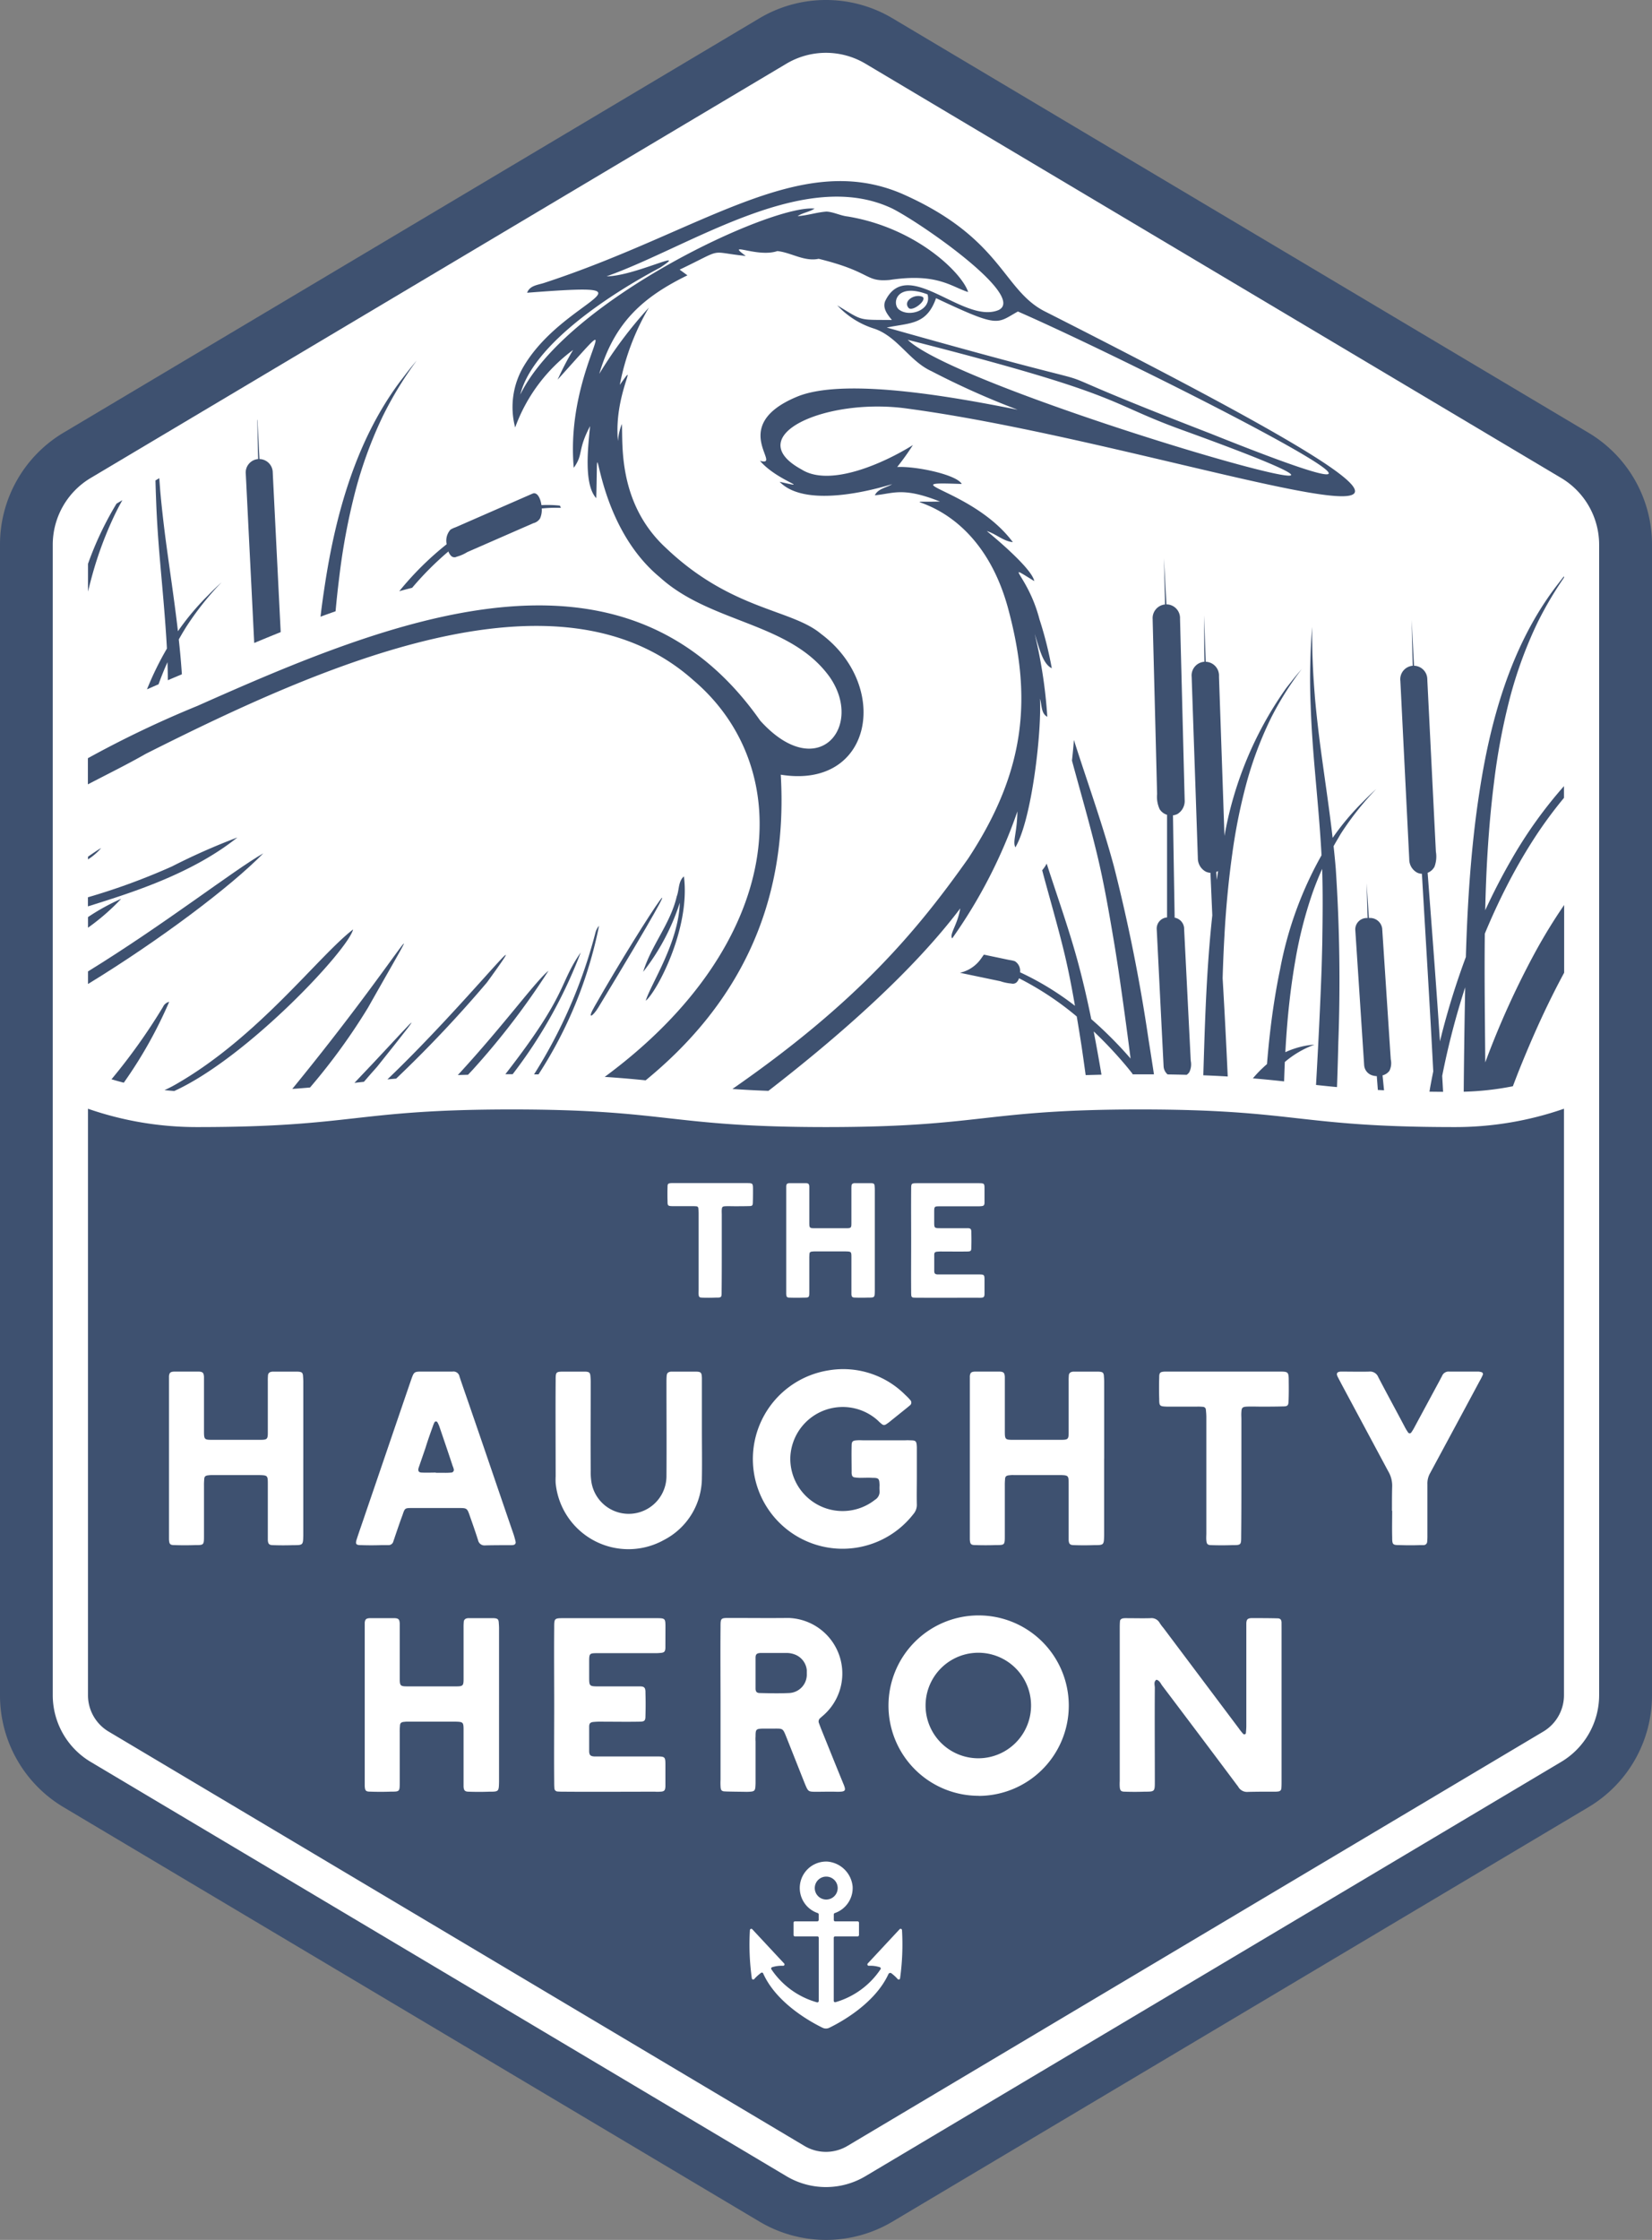 <svg id="full-color-logo" xmlns="http://www.w3.org/2000/svg" width="129.748" height="175.827" viewBox="0 0 129.748 175.827">
  <rect x="0" y="0" width="129.748" height="175.827" fill="#808080" stroke="none"/>
  <path id="Path_25825" data-name="Path 25825" d="M1186.874,3606.94l62.191,36.741v99.969l-62.191,35.425-62.044-35.425v-99.969Z" transform="translate(-1122 -3604.94)" fill="#fff"/>
  <g id="Group_33270" data-name="Group 33270">
    <path id="Path_25553" data-name="Path 25553" d="M424.872,151.056a6.075,6.075,0,0,1,3.1.853l54.658,32.53a6.1,6.1,0,0,1,2.966,5.215v90.335a6.1,6.1,0,0,1-2.966,5.216l-54.658,32.531a6.067,6.067,0,0,1-6.206,0l-54.658-32.53a6.1,6.1,0,0,1-2.965-5.216V189.655a6.1,6.1,0,0,1,2.965-5.215l54.658-32.531a6.078,6.078,0,0,1,3.1-.853m0-4.146a10.211,10.211,0,0,0-5.224,1.437l-54.657,32.53A10.215,10.215,0,0,0,360,189.655V279.99a10.215,10.215,0,0,0,4.991,8.78L419.649,321.3a10.216,10.216,0,0,0,10.449,0l54.658-32.531a10.215,10.215,0,0,0,4.992-8.78V189.655a10.216,10.216,0,0,0-4.992-8.778L430.1,148.347a10.208,10.208,0,0,0-5.224-1.437Z" transform="translate(-360 -146.91)" fill="#3e5170"/>
  </g>
  <g id="Group_33271" data-name="Group 33271" transform="translate(6.911 14.22)">
    <path id="Path_25554" data-name="Path 25554" d="M445.039,874.66a46.527,46.527,0,0,1-4.049,5.686c.315.094.636.184.966.269a34.888,34.888,0,0,0,3.565-6.346A.694.694,0,0,0,445.039,874.66Z" transform="translate(-439.144 -809.846)" fill="#3e5170"/>
    <path id="Path_25555" data-name="Path 25555" d="M619.266,892.809c4.923-6.156,2.352-3.04-1.786,1.272l.743-.082C618.568,893.6,618.925,893.189,619.266,892.809Z" transform="translate(-596.552 -823.3)" fill="#3e5170"/>
    <path id="Path_25556" data-name="Path 25556" d="M578.3,836.976c5.5-9.731,2.655-4.14-5.945,6.374.487-.035.948-.072,1.394-.112A48.283,48.283,0,0,0,578.3,836.976Z" transform="translate(-556.31 -772.092)" fill="#3e5170"/>
    <path id="Path_25557" data-name="Path 25557" d="M428.463,323.38c13.76-6.926,32.36-15.26,43-5.779,8.251,7.01,7.241,20.666-6.961,31.142,1.191.077,2.238.17,3.216.269,6.974-5.709,11.237-13.4,10.612-23.992,7.221,1.171,8.656-6.967,3.15-11.062-2.331-1.947-7.038-1.844-12.179-6.746-3.786-3.5-3.366-8.192-3.448-9.722a4.309,4.309,0,0,0-.307,1.343c-.363-3.629,1.76-6.7.142-4.41a18.96,18.96,0,0,1,2.288-6.073,33.248,33.248,0,0,0-3.9,5.205c1.192-4.045,3.438-6.028,6.923-7.733-.205-.15-.41-.3-.611-.447,3.63-1.736,2.138-1.388,5.194-1.074-1.658-1.212.88.162,2.481-.383,1.092.114,2.108.846,3.245.607,4.227,1.042,3.6,1.827,5.563,1.662,3.756-.574,4.869.545,6.174.946-.449-1.459-4.031-5.03-9.453-5.929-.572-.062-1.09-.349-1.66-.385-.77.05-1.51.31-2.279.356.412-.271.92-.323,1.333-.59-3.381-.355-19.492,7.183-23.115,14.6,1.017-4.062,7.449-8.1,10.99-9.971,2.4-1.588-2.067.69-4.207.685,6.544-2.318,15.51-8.613,22.434-5.32,2.368,1.2,10.546,6.907,8.35,7.968-2.76,1.156-7.176-4.3-8.908-.7-.223.57.194,1.066.527,1.481-2.7-.024-2.217.1-4.287-1.146a6.673,6.673,0,0,0,2.906,1.827c1.83.622,2.757,2.547,4.487,3.334a62.6,62.6,0,0,0,6.773,3.029c-4.252-.842-13.446-2.621-17.314-1.028-5.519,2.282-1.061,5.55-2.924,5.039,1.375,1.6,4.209,2.25,1.543,1.646,2.261,2.338,8.63.229,8.836.189-.456.278-1.109.346-1.358.87,1.462-.132,2.17-.675,5.112.49-4.882.133,2.732-1.041,5.326,8.286,1.9,6.977,1.5,12.732-3.106,19.736-4.062,5.743-8.738,11.31-18.519,18.091.854.059,1.783.11,2.827.148,5.634-4.358,11.372-9.421,15.067-14.322-.21,1.3-.866,2-.634,2.356a39.537,39.537,0,0,0,5.125-9.973c-.036,1.755-.394,2.364-.159,2.824,1.3-2.206,2.073-9.115,1.928-11.662.16.471.074,1.154.578,1.411a38.015,38.015,0,0,0-.991-6.507c.385,1.2.638,2.352,1.343,2.7a29.381,29.381,0,0,0-.967-3.843c-.909-3.5-2.937-4.549-.41-3-.169-.956-3.019-3.354-3.73-3.927.718.212,1.3.8,2.049.87-3.132-4.193-9.716-4.784-4.013-4.565-.38-.722-3.546-1.407-5.071-1.333a20.184,20.184,0,0,0,1.233-1.722c-2.24,1.4-6.5,3.328-8.737,1.919-4.9-2.664,1.984-5.7,8.359-4.775,22.569,3.031,60.247,17.441,10.815-7.6-3.4-1.662-3.369-5.787-11.3-9.276-8.1-3.462-15.732,2.958-28.088,7-.5.167-1.14.2-1.347.775,10.995-.85,2.924.359-.28,5.793a6.27,6.27,0,0,0-.659,4.781,13.115,13.115,0,0,1,4.549-6.083,22.7,22.7,0,0,0-1.214,2.331c6.3-6.971.54-1.236,1.267,6.917.786-1.083.263-1.331,1.281-3.269-.142,1.508-.53,4.554.485,5.656.2-7.382-.625,1.572,5,6.213,4.017,3.643,10.246,3.51,13.343,7.836,2.711,3.928-.982,8.377-5.464,3.415-10.846-15.439-29.144-7.854-44.2-1.16a82.077,82.077,0,0,0-8.605,4.108v2.053C425.547,324.926,427.011,324.211,428.463,323.38Zm61.394-36.063c.358,1.23-1.449,1.853-2.265,1.171C487.068,288.034,487.37,286.381,489.857,287.316Zm-1.561,3.565c17.247,4.39,15.394,4.844,21.546,7.074C536.543,307.616,492.755,295.2,488.3,290.881Zm23.887,7.4c-18.8-7.273-1.663-1.623-25.527-8.361,1.842-.383,3.13-.2,3.87-2.306,5.013,2.362,4.723,1.993,6.429,1.047C506.327,292.755,536.318,307.942,512.183,298.283Z" transform="translate(-423.92 -278.429)" fill="#3e5170"/>
    <path id="Path_25558" data-name="Path 25558" d="M1020,361.845c-.607-.251-1.533.333-1.089.868C1019.21,363.079,1020.445,362.076,1020,361.845Z" transform="translate(-954.473 -352.773)" fill="#3e5170"/>
    <path id="Path_25559" data-name="Path 25559" d="M649.23,842.343c4.328-5.96-1.619,1.689-7.82,7.613.225-.021.453-.042.688-.062A97.2,97.2,0,0,0,649.23,842.343Z" transform="translate(-617.894 -779.446)" fill="#3e5170"/>
    <path id="Path_25560" data-name="Path 25560" d="M494.319,821.69c-2.734,2.109-7.413,8.4-13.829,12.105a9.869,9.869,0,0,1-.981.508q.375.04.766.069C486.025,831.752,493.949,823.269,494.319,821.69Z" transform="translate(-473.499 -762.951)" fill="#3e5170"/>
    <path id="Path_25561" data-name="Path 25561" d="M426.536,799.45a17.012,17.012,0,0,0-2.606,1.435v.833A17.448,17.448,0,0,0,426.536,799.45Z" transform="translate(-423.929 -743.116)" fill="#3e5170"/>
    <path id="Path_25562" data-name="Path 25562" d="M430.515,757.194a51.054,51.054,0,0,1-6.6,2.421v.715c3.138-.99,8.068-2.475,11.737-5.409A50.336,50.336,0,0,0,430.515,757.194Z" transform="translate(-423.92 -703.401)" fill="#3e5170"/>
    <path id="Path_25563" data-name="Path 25563" d="M437.7,766.42c-2.36,1.35-7.693,5.526-13.77,9.271v.988C429.472,773.293,435.094,769.082,437.7,766.42Z" transform="translate(-423.929 -713.657)" fill="#3e5170"/>
    <path id="Path_25564" data-name="Path 25564" d="M424.953,762.6c-.173.091-.543.336-1.033.68v.212A4.56,4.56,0,0,0,424.953,762.6Z" transform="translate(-423.92 -710.25)" fill="#3e5170"/>
    <path id="Path_25565" data-name="Path 25565" d="M789.7,807.259c9.147-15.084,3.753-7.191-.292-.089C788.761,808.283,789.262,807.985,789.7,807.259Z" transform="translate(-749.613 -742.404)" fill="#3e5170"/>
    <path id="Path_25566" data-name="Path 25566" d="M753,819.03a1.353,1.353,0,0,0-.294.584,39.148,39.148,0,0,1-4.811,11.08l.351,0A33.416,33.416,0,0,0,753,819.03Z" transform="translate(-712.862 -760.579)" fill="#3e5170"/>
    <path id="Path_25567" data-name="Path 25567" d="M830.41,783.2c-.453.372-.364,1.06-.565,1.57-.492,2.138-2.006,3.843-2.635,5.919a17.471,17.471,0,0,0,2.874-5.421c-.085,3.131-2.282,6.384-2.673,7.688C828.212,792.347,830.941,787.357,830.41,783.2Z" transform="translate(-783.605 -728.623)" fill="#3e5170"/>
    <path id="Path_25568" data-name="Path 25568" d="M727.673,848a37.518,37.518,0,0,0,5.346-9.555c-1.762,2.529-.938,3.16-5.919,9.555h.573Z" transform="translate(-694.319 -777.899)" fill="#3e5170"/>
    <path id="Path_25569" data-name="Path 25569" d="M693.716,859.495a58.846,58.846,0,0,0,5.975-7.795c-1.005.8-3.487,4.249-7.121,8.185.259-.009.525-.015.8-.023Z" transform="translate(-663.523 -789.717)" fill="#3e5170"/>
  </g>
  <g id="Group_33272" data-name="Group 33272" transform="translate(6.912 28.301)">
    <path id="Path_25570" data-name="Path 25570" d="M539.4,451.988q.024,1.369.061,2.739a1.063,1.063,0,0,0-.97,1.189q.019.383.039.764l.227,4.571q.2,3.957.395,7.913,1.043-.436,2.08-.853-.083-1.648-.165-3.294l-.454-9.106c0-.034,0-.068-.005-.1a1.067,1.067,0,0,0-1.044-1.084q-.081-1.542-.155-3.086l-.015.009C539.391,451.762,539.393,451.875,539.4,451.988Z" transform="translate(-526.098 -446.993)" fill="#3e5170"/>
    <path id="Path_25571" data-name="Path 25571" d="M599.361,409.915c-.036.045-.071.091-.106.137-.089.116-.178.23-.264.348l-.075.1c-3.328,4.558-4.917,10.194-5.769,15.813q-.19,1.226-.337,2.455.594-.219,1.184-.426.125-1.385.3-2.767a50.662,50.662,0,0,1,1.266-6.713,33.383,33.383,0,0,1,1.939-5.4c.08-.169.158-.338.24-.506.009-.018.018-.037.028-.055a28.9,28.9,0,0,1,2.6-4.242q-.517.607-.994,1.24S599.367,409.91,599.361,409.915Z" transform="translate(-574.55 -408.66)" fill="#3e5170"/>
    <path id="Path_25572" data-name="Path 25572" d="M426.256,510.713l.019-.037c.115-.221.234-.439.355-.656l-.46.274a25.663,25.663,0,0,0-2.24,4.725V517.2q.162-.678.349-1.349a28.935,28.935,0,0,1,1.759-4.7C426.11,511.007,426.181,510.858,426.256,510.713Z" transform="translate(-423.93 -499.061)" fill="#3e5170"/>
    <path id="Path_25573" data-name="Path 25573" d="M662.76,506.151c-.027-.057-.054-.115-.079-.173a9.256,9.256,0,0,0-1.448-.038c-.08-.564-.344-1.064-.71-.9l-3.869,1.691-2.165.947a2.035,2.035,0,0,0-.4.185,1.293,1.293,0,0,0-.3,1.145,24.135,24.135,0,0,0-3.723,3.687q.506-.139,1.011-.267a24.456,24.456,0,0,1,2.847-2.852.922.922,0,0,0,.241.374.373.373,0,0,0,.412.039,3.064,3.064,0,0,0,.826-.361l.261-.114,2.719-1.189,2.219-.97a.85.85,0,0,0,.519-.37,1.619,1.619,0,0,0,.134-.781A11.226,11.226,0,0,1,662.76,506.151Z" transform="translate(-625.619 -494.589)" fill="#3e5170"/>
    <path id="Path_25574" data-name="Path 25574" d="M467.483,495.661c.058,1.672.176,3.343.324,5.017.189,2.194.4,4.385.521,6.584l.007.149a24.19,24.19,0,0,0-1.565,3.2q.454-.2.909-.4c.212-.584.443-1.161.7-1.731q.023.707.031,1.414.551-.235,1.1-.464-.032-.482-.071-.963c-.049-.592-.107-1.184-.171-1.773.122-.218.248-.436.378-.652.089-.144.175-.289.268-.431,0-.007.008-.013.012-.018a23.168,23.168,0,0,1,2.7-3.383c-.348.314-.681.635-1,.961l-.073.075-.063.062c-.091.092-.183.183-.272.276-.055.057-.108.117-.163.174a20.084,20.084,0,0,0-1.854,2.291c-.287-2.494-.673-4.977-1-7.467-.124-.98-.238-1.96-.334-2.942-.023-.249-.047-.5-.067-.745a.191.191,0,0,1,0-.026q-.034-.417-.064-.834l-.3.178Q467.454,494.933,467.483,495.661Z" transform="translate(-462.138 -484.8)" fill="#3e5170"/>
  </g>
  <g id="Group_33273" data-name="Group 33273" transform="translate(75.396 43.794)">
    <path id="Path_25575" data-name="Path 25575" d="M1228.131,618.514c.012-.2.025-.4.037-.6.125-1.861.306-3.717.567-5.566a43.955,43.955,0,0,1,1.156-5.683,28.929,28.929,0,0,1,1.759-4.7c.073-.148.144-.3.219-.442l.019-.037a24.922,24.922,0,0,1,2.3-3.622q-.449.511-.863,1.043l-.117.146c-.076.1-.151.191-.225.288-.036.045-.069.093-.1.138a28.677,28.677,0,0,0-4.764,11.485q-.057-1.606-.11-3.212-.16-4.621-.319-9.24c0-.035,0-.069,0-.1a1.081,1.081,0,0,0-1.041-1.116q-.068-1.823-.125-3.646c0,.29,0,.578,0,.867q0,1.388.019,2.778a1.077,1.077,0,0,0-1,1.19l.026.776q.079,2.319.159,4.638.154,4.4.3,8.8a1.194,1.194,0,0,0,.638,1.078,1.02,1.02,0,0,0,.351.083q.073,1.669.146,3.338c-.346,3.2-.506,6.422-.614,9.64q-.049,1.458-.091,2.917c.682.026,1.318.058,1.917.094q-.174-3.86-.4-7.718c.035-1.166.082-2.329.151-3.491C1228.126,618.6,1228.128,618.557,1228.131,618.514Zm-.62-4.1c-.012-.207-.025-.414-.037-.622a1.266,1.266,0,0,0,.142-.064Q1227.562,614.073,1227.512,614.416Z" transform="translate(-1207.345 -589.141)" fill="#3e5170"/>
    <path id="Path_25576" data-name="Path 25576" d="M1347.1,802.893a1.36,1.36,0,0,0,.107-.9q-.109-1.635-.215-3.27-.227-3.461-.454-6.922c0-.026,0-.052-.005-.077a.956.956,0,0,0-1.043-.825q-.094-1.366-.178-2.731c.005.217.01.434.015.651q.024,1.041.061,2.081a.9.9,0,0,0-.97.9c.013.194.026.388.039.582q.114,1.737.228,3.475.216,3.3.432,6.594a.9.9,0,0,0,.644.8,1.3,1.3,0,0,0,.348.058l.084,1.086.485.024q-.058-.585-.117-1.17A.97.97,0,0,0,1347.1,802.893Z" transform="translate(-1313.372 -762.629)" fill="#3e5170"/>
    <path id="Path_25577" data-name="Path 25577" d="M1277.077,618.2c0-.006.007-.013.012-.018a23.175,23.175,0,0,1,2.7-3.383c-.348.314-.681.635-1,.961l-.074.075-.063.062c-.091.092-.183.183-.272.276-.055.057-.109.117-.163.174a20.06,20.06,0,0,0-1.854,2.291c-.287-2.494-.673-4.977-1-7.467-.124-.98-.238-1.96-.334-2.942-.023-.249-.047-.5-.067-.745a.172.172,0,0,1,0-.025c-.148-1.787-.226-3.577-.207-5.378-.08.965-.125,1.93-.146,2.893-.031,1.092-.016,2.187.029,3.281.058,1.672.177,3.343.324,5.017.189,2.194.4,4.385.521,6.584,0,.05,0,.1.007.149a29.127,29.127,0,0,0-3.25,8.934c-.175.829-.324,1.662-.455,2.494-.261,1.649-.443,3.3-.578,4.963-.08.067-.158.136-.236.208-.019.017-.039.036-.057.054s-.041.038-.061.057a8.959,8.959,0,0,0-.754.8c.877.072,1.68.154,2.452.237q.023-.762.057-1.522a7.615,7.615,0,0,1,2.325-1.359,6.093,6.093,0,0,0-1.541.3h-.005l-.061.022-.005,0-.058.02-.07.024a.353.353,0,0,0-.036.013c-.173.062-.343.133-.508.211q.07-1.309.185-2.617c.012-.134.025-.268.038-.4l.013-.136c.133-1.336.308-2.671.54-4a33.306,33.306,0,0,1,1.37-5.383q.334-.937.745-1.853c.061,1.851.04,3.705.012,5.555,0,.3-.012.609-.018.914-.012.451-.023.9-.037,1.354-.111,3.048-.266,6.093-.438,9.137.536.058,1.08.115,1.647.168.016-.463.033-.925.046-1.388q.033-1.044.057-2.088a132.405,132.405,0,0,0-.2-13.663c-.049-.593-.107-1.184-.171-1.773.122-.218.248-.436.379-.652C1276.9,618.488,1276.984,618.343,1277.077,618.2Z" transform="translate(-1247.094 -596.66)" fill="#3e5170"/>
    <path id="Path_25578" data-name="Path 25578" d="M1387.737,594.813a66.58,66.58,0,0,0-3.881,8.575c-.024-3.366-.075-6.737-.035-10.105q.795-1.919,1.705-3.7a43,43,0,0,1,2.187-3.8,33.775,33.775,0,0,1,2.325-3.16V581.7a34.824,34.824,0,0,0-4.118,5.751q-1.1,1.9-2.067,3.993c.032-1.442.086-2.884.171-4.323.114-1.9.278-3.8.516-5.686a50.7,50.7,0,0,1,1.266-6.713,33.383,33.383,0,0,1,1.939-5.4c.08-.169.158-.338.24-.506.009-.018.018-.037.028-.055a28.486,28.486,0,0,1,2.027-3.428v-.109c-.141.177-.28.356-.416.535l-.013.017c-.036.045-.071.091-.106.137-.089.116-.178.23-.264.348l-.075.1c-3.328,4.558-4.917,10.194-5.769,15.813q-.246,1.586-.423,3.181c-.365,3.241-.544,6.5-.642,9.761a59.634,59.634,0,0,0-1.962,6.323c-.025.1-.049.2-.073.3-.291-4.415-.633-8.826-.967-13.237a1.018,1.018,0,0,0,.54-.479,2.293,2.293,0,0,0,.108-1.182q-.109-2.151-.215-4.3-.227-4.553-.454-9.106c0-.034,0-.068-.005-.1a1.067,1.067,0,0,0-1.044-1.084q-.094-1.8-.178-3.593c.005.285.01.571.015.855q.024,1.369.061,2.739a1.063,1.063,0,0,0-.97,1.189l.039.764.227,4.571q.217,4.337.434,8.675a1.178,1.178,0,0,0,.646,1.053.991.991,0,0,0,.347.077c.3,5.172.624,10.341.891,15.514-.058.282-.114.565-.168.85l-.029.159c-.037.193-.069.388-.1.582q.517.006,1.07.01c-.024-.417-.046-.834-.071-1.251a60.439,60.439,0,0,1,1.806-6.953c-.005.274-.012.547-.016.821q-.068,3.688-.1,7.376a22.769,22.769,0,0,0,3.861-.43c.149-.394.3-.785.451-1.171q.565-1.411,1.147-2.742,1.169-2.668,2.43-5v-5.316A42.548,42.548,0,0,0,1387.737,594.813Z" transform="translate(-1342.6 -563.785)" fill="#3e5170"/>
    <path id="Path_25579" data-name="Path 25579" d="M1070.471,709.807q.2.245.4.5c0,.014,0,.029.005.043h.6c.371,0,.729,0,1.079,0-.033-.219-.065-.437-.1-.655q-.157-1.027-.321-2.051a134,134,0,0,0-2.715-13.588c-.869-3.229-2-6.375-3.025-9.555-.042-.133-.083-.266-.124-.4-.04.518-.091,1.063-.153,1.622.078.29.156.58.236.869.591,2.153,1.206,4.3,1.73,6.47.537,2.224.927,4.483,1.308,6.739.05.294.1.589.145.883q.112.7.219,1.4.516,3.508.965,7.026c-.28-.319-.562-.634-.851-.94-.717-.76-1.463-1.48-2.236-2.152-.3-1.474-.636-2.938-1.025-4.384-.711-2.644-1.638-5.221-2.477-7.825-.025.044-.049.089-.073.131a2.754,2.754,0,0,1-.281.391q.157.6.323,1.195c.483,1.761.986,3.518,1.415,5.295.332,1.372.595,2.759.837,4.151a22.44,22.44,0,0,0-4.314-2.632.887.887,0,0,0-.406-.868,2.253,2.253,0,0,0-.417-.094l-2.019-.422c-.084.119-.167.238-.252.356a2.76,2.76,0,0,1-1.626,1.067l.1.021q1.406.294,2.812.587l.263.055a3.518,3.518,0,0,0,.864.181.447.447,0,0,0,.4-.084.762.762,0,0,0,.2-.329,23.682,23.682,0,0,1,4.535,3c.03.177.061.355.09.532q.06.358.117.715.094.587.184,1.173c.107.727.209,1.454.309,2.182q.6-.019,1.242-.034c-.191-1.131-.392-2.263-.612-3.392l.11.1A32.8,32.8,0,0,1,1070.471,709.807Z" transform="translate(-1057.32 -669.812)" fill="#3e5170"/>
    <path id="Path_25580" data-name="Path 25580" d="M1197.558,581.052q.015.3.03.59.088,1.763.176,3.527.167,3.346.336,6.692a.9.9,0,0,0,.317.635q.782.011,1.494.03a.79.79,0,0,0,.2-.192,1.367,1.367,0,0,0,.121-.909q-.083-1.659-.167-3.318-.175-3.511-.353-7.026c0-.026,0-.052,0-.078a.9.9,0,0,0-.744-.811q-.068-4.017-.131-8.036a1.011,1.011,0,0,0,.345-.1,1.192,1.192,0,0,0,.572-1.114q-.112-4.4-.224-8.8l-.12-4.64c-.005-.258-.013-.518-.02-.776a1.077,1.077,0,0,0-1.071-1.129q-.068-1.387-.148-2.773c-.016-.289-.035-.577-.05-.866q.053,1.823.093,3.646a1.081,1.081,0,0,0-.972,1.176c0,.035,0,.069,0,.1q.118,4.621.237,9.242.055,2.183.11,4.365a2.331,2.331,0,0,0,.2,1.187,1.04,1.04,0,0,0,.583.443q0,4.027,0,8.055A.878.878,0,0,0,1197.558,581.052Z" transform="translate(-1182.107 -551.95)" fill="#3e5170"/>
  </g>
  <g id="Group_33274" data-name="Group 33274" transform="translate(6.911 87.033)">
    <path id="Path_25581" data-name="Path 25581" d="M953.695,1510.267a.9.9,0,1,0-.9.9A.9.9,0,0,0,953.695,1510.267Z" transform="translate(-894.814 -1449.091)" fill="#3e5170"/>
    <path id="Path_25582" data-name="Path 25582" d="M1036.526,1346.819a4.142,4.142,0,1,0-.09,8.284,4.142,4.142,0,1,0,.09-8.284Z" transform="translate(-966.555 -1304.115)" fill="#3e5170"/>
    <path id="Path_25583" data-name="Path 25583" d="M666.564,1182.413c-.342-1.042-.7-2.084-1.061-3.145a2.286,2.286,0,0,0-.144-.306.135.135,0,0,0-.234.018,2.148,2.148,0,0,0-.125.306c-.2.557-.4,1.115-.575,1.689l-.539,1.563c-.071.252,0,.377.269.377.36.018.719,0,1.078,0v.018h.683a4.924,4.924,0,0,0,.521-.018.212.212,0,0,0,.2-.288A.991.991,0,0,0,666.564,1182.413Z" transform="translate(-637.917 -1154.354)" fill="#3e5170"/>
    <path id="Path_25584" data-name="Path 25584" d="M531.242,953.3c-12.341,0-12.341-1.383-24.682-1.383s-12.339,1.383-24.68,1.383-12.34-1.383-24.68-1.383-12.341,1.383-24.681,1.383a26.053,26.053,0,0,1-8.6-1.439v46.046a3.32,3.32,0,0,0,1.614,2.84l54.657,32.53a3.3,3.3,0,0,0,3.378,0l54.66-32.531a3.321,3.321,0,0,0,1.615-2.84V951.86A26.043,26.043,0,0,1,531.242,953.3Zm-42.67,8.883c0-1.328-.012-2.644,0-3.97,0-.509,0-.509.521-.509h4.729c.51,0,.51,0,.51.5v1.055c-.012.189-.071.237-.261.249a2.466,2.466,0,0,1-.3.012h-2.916c-.474,0-.474,0-.474.485v.723c0,.509,0,.509.533.509h2.074a.664.664,0,0,1,.154.012.176.176,0,0,1,.143.154.629.629,0,0,1,.012.155c.012.4.012.806,0,1.209,0,.249-.048.3-.32.3-.664.012-1.328,0-2,0a3.094,3.094,0,0,0-.332.012c-.189.012-.261.059-.261.249v1.292c.012.177.071.237.261.249h3.212c.463,0,.475.012.475.462v1.091c-.012.213-.06.261-.272.272a2.081,2.081,0,0,1-.272,0c-1.553,0-3.117.012-4.682,0-.131,0-.249,0-.38-.012a.165.165,0,0,1-.143-.154c-.012-.119-.012-.249-.012-.368C488.56,964.827,488.572,963.511,488.572,962.183Zm-9.814,3.982v-8.238c.024-.165.071-.213.249-.225h1.316c.189.012.237.071.249.273V960.8c0,.415.024.439.415.439h2.5c.356,0,.391-.036.391-.379V958.2a3.1,3.1,0,0,1,.012-.332.191.191,0,0,1,.155-.155.329.329,0,0,1,.107-.012h1.28c.225.012.261.059.272.273a3.433,3.433,0,0,1,.012.344v7.857c-.012.509-.012.509-.533.509-.344.012-.676.012-1.02,0-.213,0-.273-.06-.284-.261v-2.9c0-.439-.012-.451-.439-.463h-2.418a1.431,1.431,0,0,0-.225.012c-.155.012-.214.071-.214.213a3.094,3.094,0,0,0-.012.332v2.608c0,.462-.012.462-.462.462q-.534.018-1.067,0c-.225,0-.272-.048-.284-.3v-.223Zm3.372,6.224a6.882,6.882,0,0,1,5.985,1.941,4.334,4.334,0,0,1,.4.413.277.277,0,0,1-.054.413l-.215.179c-.467.377-.917.736-1.384,1.114-.431.323-.431.323-.809-.018a2.379,2.379,0,0,0-.215-.2,4.119,4.119,0,0,0-6.758,3.02,4.107,4.107,0,0,0,6.65,3.307.743.743,0,0,0,.359-.719,3.1,3.1,0,0,1,0-.413c-.018-.54-.054-.592-.575-.592-.323-.018-.647,0-.971,0a3.321,3.321,0,0,1-.413-.036.233.233,0,0,1-.216-.216.543.543,0,0,1-.018-.18c0-.7-.018-1.4,0-2.1,0-.323.09-.4.413-.413.2-.018.377,0,.575,0h3.2a3.109,3.109,0,0,1,.413,0c.45,0,.5.054.521.54v2.282c0,.755-.018,1.492,0,2.228a1.1,1.1,0,0,1-.269.737,7.045,7.045,0,1,1-6.613-11.287Zm-41.3,6.936v6.02c-.018.773-.018.773-.809.773-.521.018-1.024.018-1.546,0-.323,0-.413-.09-.431-.4v-4.4c0-.665-.018-.683-.665-.7h-3.666a2.123,2.123,0,0,0-.342.018c-.234.018-.323.108-.323.323a4.61,4.61,0,0,0-.018.5v3.954c0,.7-.018.7-.7.7q-.809.027-1.618,0c-.342,0-.413-.073-.431-.45V972.837c.036-.252.108-.323.377-.342h1.995c.288.018.359.108.377.413v4.277c0,.629.036.665.629.665h3.792c.54,0,.592-.054.592-.575V973.25a4.589,4.589,0,0,1,.018-.5.287.287,0,0,1,.234-.234.488.488,0,0,1,.162-.018H440.4c.342.018.4.09.413.413a5.108,5.108,0,0,1,.018.521v5.9Zm15.374,19.354v6.02c-.018.773-.018.773-.809.773-.521.018-1.024.018-1.546,0-.323,0-.413-.09-.431-.4v-4.4c0-.665-.018-.683-.665-.7h-3.666a2.137,2.137,0,0,0-.342.018c-.234.018-.323.108-.323.323a4.61,4.61,0,0,0-.018.5v3.954c0,.7-.018.7-.7.7q-.809.028-1.618,0c-.342,0-.413-.073-.431-.45V992.191c.036-.252.108-.323.377-.342h1.995c.288.018.359.108.377.413v4.277c0,.629.036.665.629.665h3.792c.54,0,.593-.054.593-.575V992.6a4.6,4.6,0,0,1,.018-.5.287.287,0,0,1,.234-.234.488.488,0,0,1,.162-.018h1.941c.342.018.4.09.413.413a5.109,5.109,0,0,1,.018.521v5.9Zm1.142-12.578a1.08,1.08,0,0,1-.234.018c-.665,0-1.33,0-2.013.018a.508.508,0,0,1-.54-.4c-.2-.629-.413-1.24-.629-1.851-.234-.683-.234-.683-.917-.683H449.4c-.592,0-.592,0-.773.54-.216.575-.413,1.168-.611,1.743-.036.125-.09.252-.125.377a.386.386,0,0,1-.342.252h-.575q-.809.027-1.618,0c-.4,0-.45-.09-.323-.485.216-.665.45-1.312.665-1.959,1.2-3.5,2.391-7.008,3.594-10.514.234-.665.234-.665.934-.665h2.335a.481.481,0,0,1,.54.4c.323.97.665,1.922.988,2.875,1.1,3.181,2.174,6.362,3.271,9.543.054.179.108.36.144.539A.2.2,0,0,1,457.348,986.1Zm11.923,8.1c-.018.288-.108.36-.4.377a3.671,3.671,0,0,1-.45.018H464c-.719,0-.719,0-.719.736v1.1c0,.773,0,.773.809.773h3.145a1,1,0,0,1,.234.018.268.268,0,0,1,.216.234.927.927,0,0,1,.018.234q.028.916,0,1.833c0,.377-.072.45-.485.45-1.007.018-2.013,0-3.037,0a4.6,4.6,0,0,0-.5.018c-.288.018-.4.09-.4.377v1.959c.018.269.108.359.4.377h4.87c.7,0,.719.018.719.7v1.653c-.018.323-.09.4-.413.413a3.088,3.088,0,0,1-.413,0c-2.354,0-4.727.018-7.1,0-.2,0-.377,0-.575-.018a.252.252,0,0,1-.216-.234c-.018-.179-.018-.377-.018-.557-.018-2.013,0-4.008,0-6.02s-.018-4.008,0-6.02c0-.773,0-.773.79-.773H468.5c.773,0,.773,0,.773.755Zm2.866-13.458a5.5,5.5,0,0,1-2.966,4.961,5.743,5.743,0,0,1-8.519-4.457,4.931,4.931,0,0,1,0-.521c0-2.5-.018-5,0-7.494,0-.736,0-.736.719-.736h1.617c.323.018.377.09.4.413a5.106,5.106,0,0,1,.018.521c0,2.282-.018,4.547,0,6.812a5.117,5.117,0,0,0,.054.917,2.966,2.966,0,0,0,5.895-.431c.018-2.445,0-4.888,0-7.333,0-.2,0-.377.018-.575.018-.215.108-.288.323-.323h1.942c.431,0,.485.071.5.5v4.079C472.137,978.3,472.155,979.523,472.137,980.746Zm.006-14.058c-.2,0-.249-.059-.261-.249-.012-.119,0-.249,0-.38v-6c0-.131-.012-.261-.024-.38a.155.155,0,0,0-.143-.155,2.668,2.668,0,0,0-.308-.012h-1.576c-.368-.012-.391-.036-.391-.391q-.018-.569,0-1.137c0-.237.059-.272.3-.284h5.891c.51,0,.521,0,.521.533,0,.32,0,.652-.012.972,0,.249-.048.3-.284.3-.38.012-.759.012-1.138.012-.249,0-.5-.012-.747,0-.213.012-.261.059-.272.272-.012.131,0,.261,0,.38v2.952c0,1.032,0,2.062-.012,3.093,0,.475,0,.475-.485.475C472.843,966.7,472.5,966.7,472.144,966.688Zm1.872,38.766c-.323,0-.4-.071-.413-.413a4.591,4.591,0,0,1,0-.5v-5.913c0-2.013-.018-4.044,0-6.056,0-.736,0-.736.736-.736,1.528,0,3.056.018,4.583,0a4.364,4.364,0,0,1,2.66,7.728l-.162.144a.333.333,0,0,0-.09.377l.162.431c.575,1.42,1.15,2.858,1.743,4.3.252.593.2.665-.467.665-.557-.018-1.1,0-1.653,0-.629,0-.629-.018-.88-.611l-1.455-3.666c-.288-.719-.269-.683-.988-.683h-.863c-.539.018-.575.054-.575.611a2.845,2.845,0,0,0,0,.4v3.271c-.018.647-.036.665-.683.683C475.129,1005.472,474.572,1005.472,474.015,1005.454Zm13.689,14.67a.108.108,0,0,1-.188.059,3.508,3.508,0,0,0-.49-.452.157.157,0,0,0-.238.062c-1.075,2.334-3.79,3.8-4.645,4.212a.6.6,0,0,1-.524,0c-.862-.417-3.612-1.9-4.67-4.268a.109.109,0,0,0-.164-.043,3.525,3.525,0,0,0-.538.489.108.108,0,0,1-.188-.059,19.168,19.168,0,0,1-.15-3.791.109.109,0,0,1,.187-.061l2.5,2.684a.109.109,0,0,1-.082.184,2.483,2.483,0,0,0-.859.11.109.109,0,0,0-.064.158,6.38,6.38,0,0,0,3.585,2.6.11.11,0,0,0,.138-.106v-4.962a.109.109,0,0,0-.109-.109h-1.761a.11.11,0,0,1-.109-.109v-.962a.109.109,0,0,1,.109-.109H481.2a.11.11,0,0,0,.109-.109v-.44a.109.109,0,0,0-.075-.1,2.077,2.077,0,0,1,.768-4.042,2.173,2.173,0,0,1,1.972,1.955A2.079,2.079,0,0,1,482.57,1015a.108.108,0,0,0-.075.1v.44a.109.109,0,0,0,.109.109h1.761a.109.109,0,0,1,.109.109v.962a.109.109,0,0,1-.109.109H482.6a.11.11,0,0,0-.109.109v4.949a.11.11,0,0,0,.138.106,6.378,6.378,0,0,0,3.54-2.589.108.108,0,0,0-.064-.158,2.487,2.487,0,0,0-.859-.11.109.109,0,0,1-.082-.184l2.5-2.684a.109.109,0,0,1,.187.061A19.173,19.173,0,0,1,487.7,1020.124Zm6.168-14.328a7.08,7.08,0,1,1,7.081-7.062A7.088,7.088,0,0,1,493.873,1005.8Zm9.857-26.47v6.02c-.018.773-.018.773-.809.773-.521.018-1.024.018-1.546,0-.323,0-.413-.09-.431-.4v-4.4c0-.665-.018-.683-.665-.7h-3.666a2.123,2.123,0,0,0-.342.018c-.234.018-.323.108-.323.323a4.61,4.61,0,0,0-.018.5v3.954c0,.7-.018.7-.7.7q-.809.027-1.617,0c-.342,0-.413-.073-.431-.45V972.837c.036-.252.108-.323.377-.342h1.995c.288.018.359.108.377.413v4.277c0,.629.036.665.629.665h3.792c.539,0,.592-.054.592-.575V973.25a4.573,4.573,0,0,1,.018-.5.287.287,0,0,1,.234-.234.488.488,0,0,1,.162-.018H503.3c.342.018.4.09.413.413a5.108,5.108,0,0,1,.018.521v5.9Zm13.936,13.369v11.969c0,.2,0,.377-.018.575a.249.249,0,0,1-.234.215,1.323,1.323,0,0,1-.269.018c-.719,0-1.42,0-2.12.018a.791.791,0,0,1-.736-.359c-.072-.125-.162-.215-.234-.323q-2.884-3.855-5.787-7.692c-.108-.162-.2-.377-.431-.431-.234.162-.125.413-.125.629-.018,2.462,0,4.924,0,7.386,0,.773-.018.773-.809.773-.521.018-1.025.018-1.546,0-.306,0-.377-.09-.4-.377a3.673,3.673,0,0,1,0-.45V992.677c0-.2,0-.377.018-.575,0-.125.09-.2.216-.234a1.416,1.416,0,0,1,.288-.018c.629,0,1.257.018,1.887,0a.73.73,0,0,1,.719.359,3.428,3.428,0,0,0,.306.413l5.912,7.871a4.421,4.421,0,0,0,.359.45.131.131,0,0,0,.2-.054c.018-.2.036-.377.036-.575v-8.069c.018-.288.09-.377.377-.4.683,0,1.384,0,2.066.018.216,0,.306.09.323.306Zm.548-17.916c0,.377-.072.45-.431.45-.575.018-1.15.018-1.726.018-.377,0-.755-.018-1.132,0-.323.018-.4.09-.413.413-.018.2,0,.4,0,.575v4.475c0,1.563,0,3.127-.018,4.69,0,.719,0,.719-.736.719-.539.018-1.061.018-1.6,0-.306,0-.377-.09-.4-.377-.018-.179,0-.377,0-.575v-9.094c0-.2-.018-.4-.036-.575a.234.234,0,0,0-.215-.234,3.966,3.966,0,0,0-.467-.018h-2.391c-.557-.018-.592-.054-.592-.593q-.028-.863,0-1.726c0-.36.09-.413.45-.431h8.932c.773,0,.79,0,.79.809C518.233,973.79,518.233,974.293,518.214,974.779Zm15.257-2.031a4.447,4.447,0,0,1-.252.5c-1.222,2.282-2.445,4.547-3.666,6.812l-.216.4a1.639,1.639,0,0,0-.216.88v4.008a4.574,4.574,0,0,1-.018.5.277.277,0,0,1-.269.269h-.288c-.5.018-1.024.018-1.545,0-.611,0-.647-.018-.647-.629-.018-.683,0-1.366,0-2.066h-.018c0-.647,0-1.294.018-1.941a2.206,2.206,0,0,0-.306-1.15l-3.7-6.9c-.09-.18-.2-.377-.288-.557-.108-.234-.036-.359.252-.377h.162c.683,0,1.384.018,2.067,0a.689.689,0,0,1,.719.431c.683,1.312,1.384,2.588,2.066,3.882a3.776,3.776,0,0,0,.269.45.152.152,0,0,0,.269,0,3.628,3.628,0,0,0,.269-.45l1.959-3.631c.054-.108.125-.234.18-.342a.547.547,0,0,1,.539-.342h2.3a.942.942,0,0,1,.216.036A.165.165,0,0,1,533.472,972.748Z" transform="translate(-423.92 -951.86)" fill="#3e5170"/>
    <path id="Path_25585" data-name="Path 25585" d="M909.182,1350.134c.755.018,1.528.036,2.282,0a1.45,1.45,0,0,0,1.4-1.509v-.288a1.468,1.468,0,0,0-1.024-1.257,1.788,1.788,0,0,0-.611-.09h-2.013c-.288.018-.377.108-.377.377v2.408C908.841,1350.026,908.931,1350.134,909.182,1350.134Z" transform="translate(-856.409 -1304.268)" fill="#3e5170"/>
  </g>
</svg>
